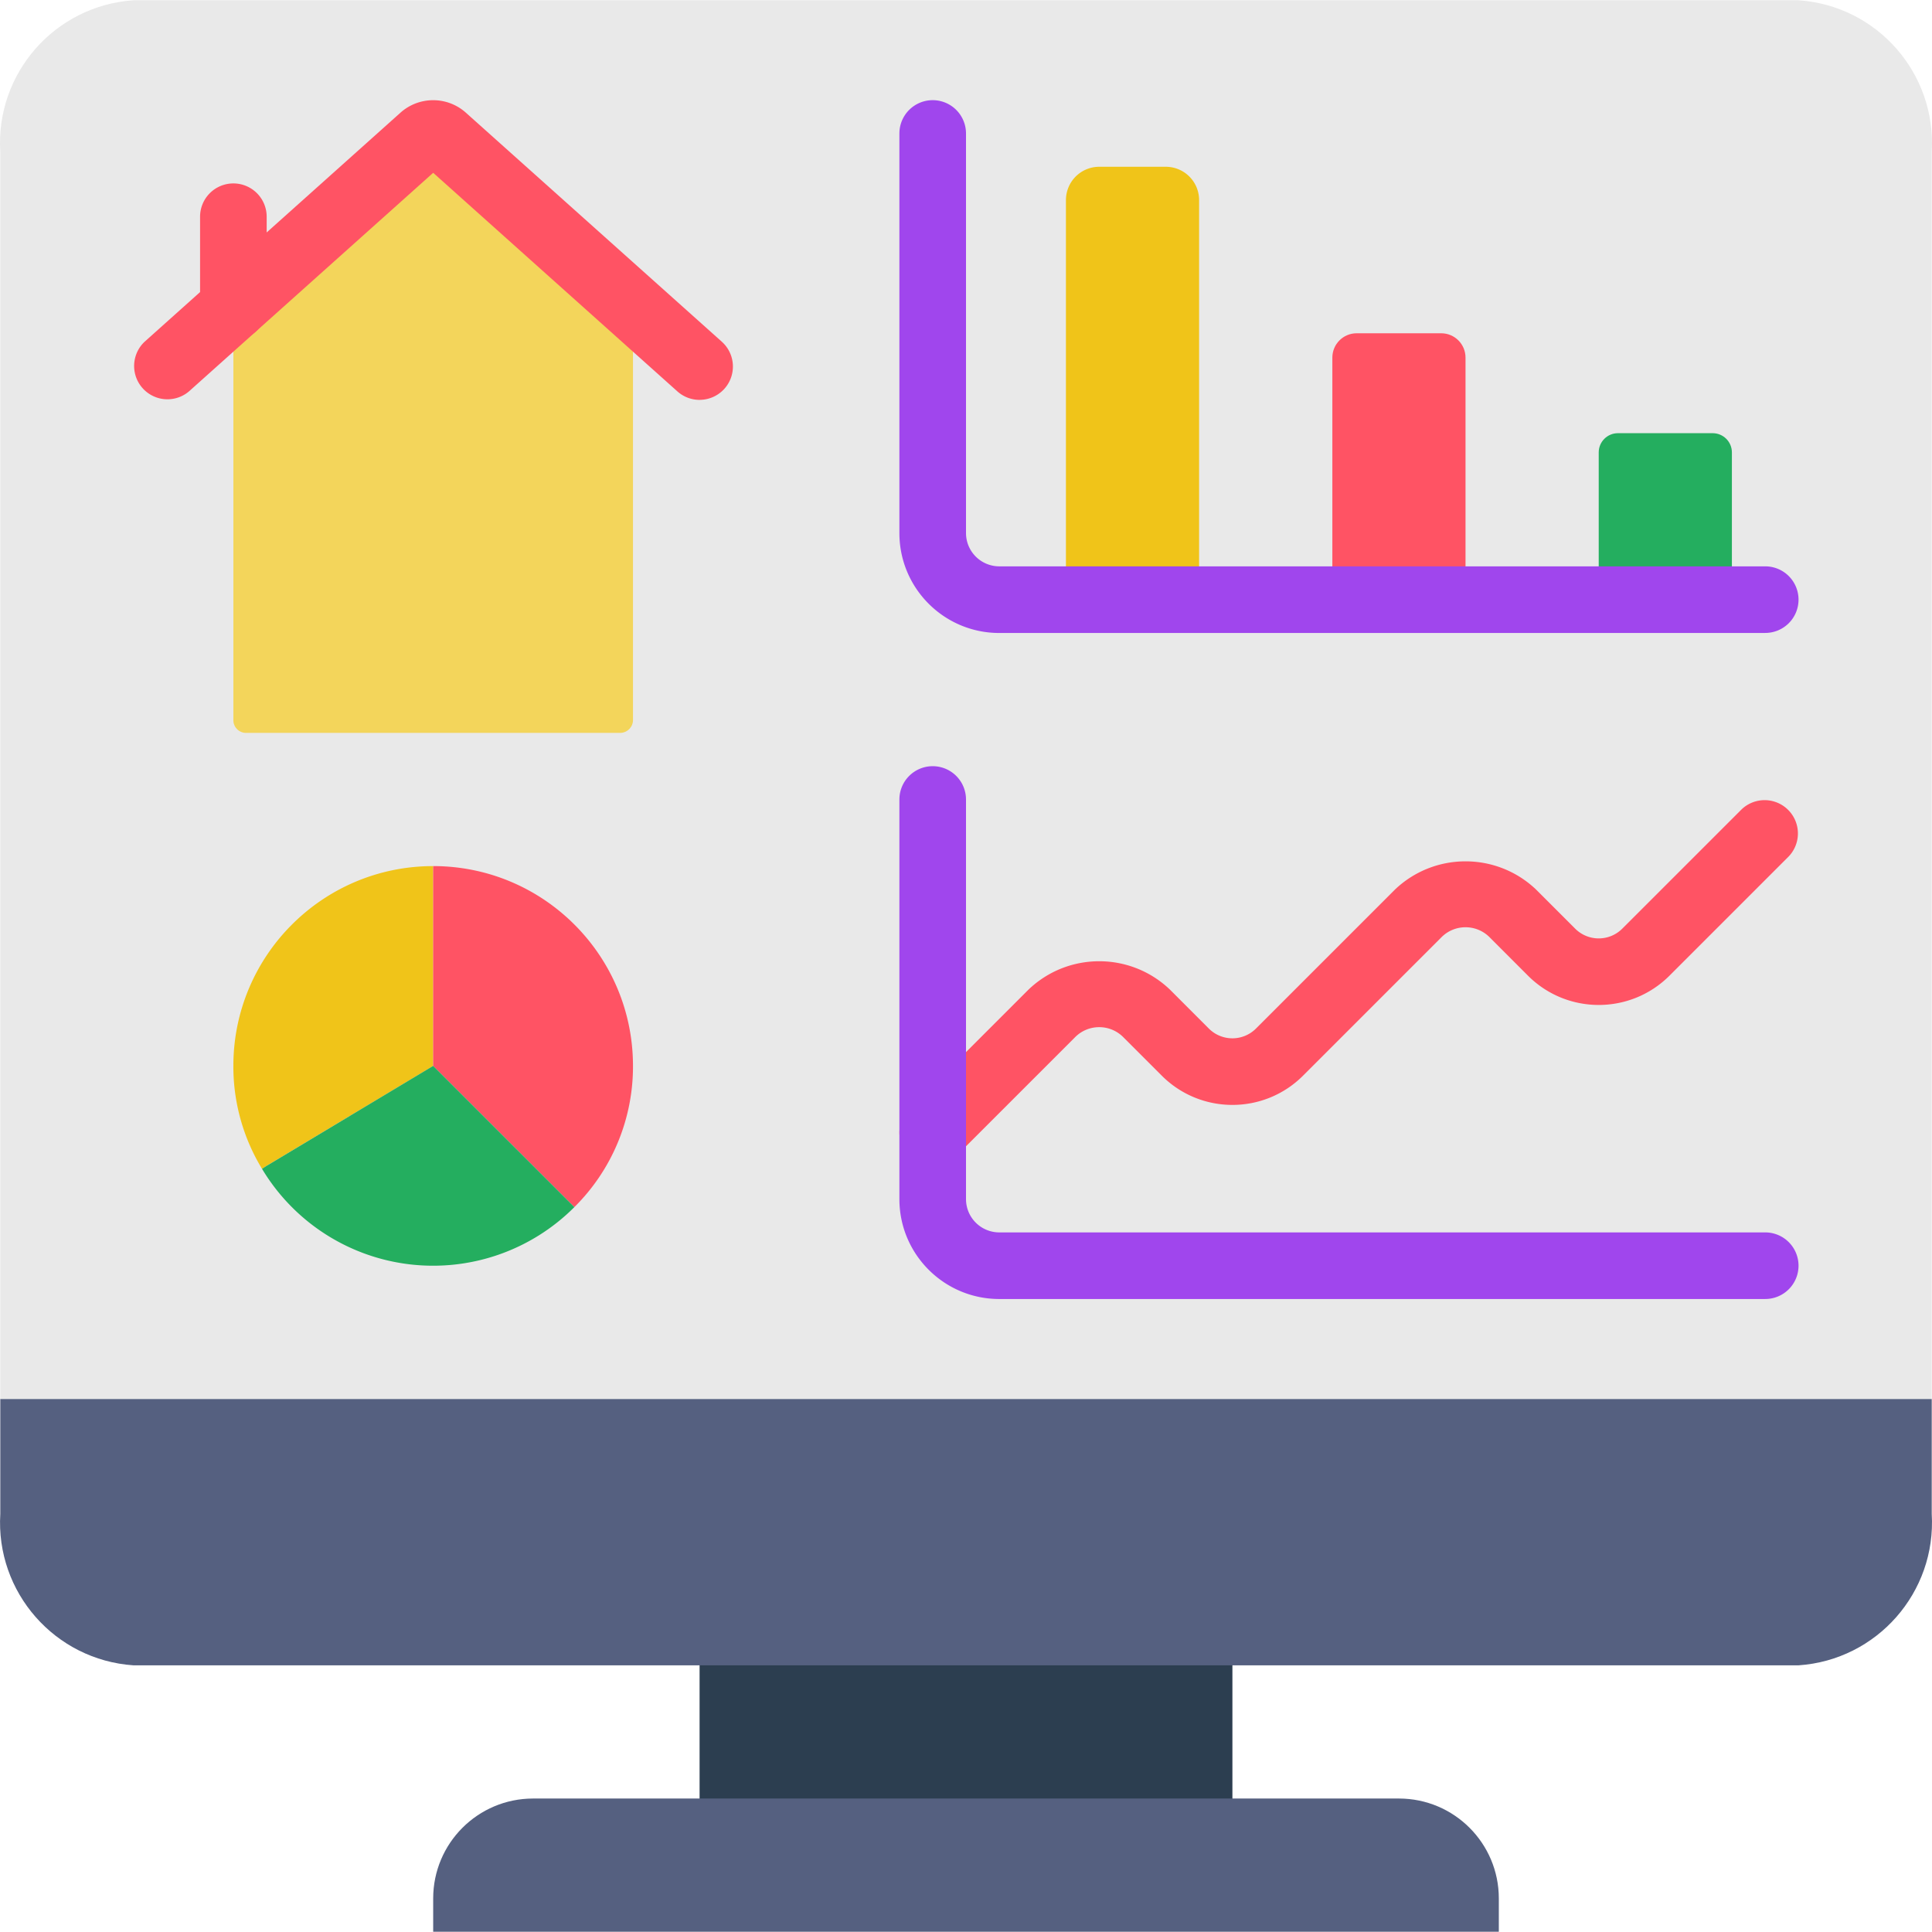 <svg xmlns="http://www.w3.org/2000/svg" viewBox="0 0 512.141 512.141"><path d="M185.45 432.622h141.24v52.966H185.45z" fill="#2c3e50"/><path d="M512.07 370.83v30.455c1.26 20.815-14.506 38.75-35.3 40.165H35.38c-20.805-1.417-36.57-19.35-35.3-40.165V370.83h512z" fill="#556080"/><path d="M512.07 40.236V370.83H.07V40.236C-1.2 19.42 14.576 1.487 35.38.07h441.38c20.805 1.416 36.57 19.35 35.31 40.165z" fill="#e9e9e9"/><path d="M167.795 81.373v109.64c-.09 1.87-1.66 3.32-3.53 3.266h-98.87c-1.852.095-3.43-1.326-3.53-3.178V81.373l50.23-45.02c1.584-1.325 3.89-1.325 5.473 0l50.23 45.02z" fill="#f3d55b"/><path d="M114.83 229.588v52.966L70.69 309.037l-1.236.794a52.14 52.14 0 0 1-7.592-27.277c.001-29.253 23.714-52.966 52.966-52.966z" fill="#f0c419"/><path d="M167.795 282.553a52.47 52.47 0 0 1-15.537 37.429l-37.43-37.43v-52.966c29.252.001 52.966 23.714 52.966 52.966z" fill="#ff5364"/><path d="M152.258 319.982a52.89 52.89 0 0 1-43.881 15.146c-16.18-1.984-30.54-11.317-38.922-25.297l1.236-.794 44.138-26.483 37.43 37.428z" fill="#24ae5f"/><path d="M291.38 44.21h17.655a8.83 8.83 0 0 1 8.828 8.828v105.93h-35.3V53.036a8.83 8.83 0 0 1 8.827-8.827z" fill="#f0c419"/><path d="M359.618 88.346h22.422c3.56 0 6.444 2.885 6.444 6.444v64.177h-35.3V94.79c0-3.56 2.885-6.445 6.444-6.445z" fill="#ff5364"/><path d="M428.888 114.83h25.114c2.813 0 5.094 2.28 5.094 5.094v39.044h-35.302v-39.044c.001-2.813 2.28-5.094 5.094-5.094z" fill="#24ae5f"/><path d="M247.243 309.036a8.83 8.83 0 0 1-6.241-15.069l31.656-31.656c10.482-10.002 26.974-10.002 37.455 0l10.337 10.346a8.83 8.83 0 0 0 12.482 0l36.83-36.83c10.48-10 26.968-10 37.447 0l10.346 10.346a8.83 8.83 0 0 0 12.482 0l31.656-31.647a8.83 8.83 0 0 1 12.483 12.483l-31.656 31.656c-10.354 10.31-27.093 10.31-37.447 0l-10.346-10.355c-3.488-3.347-8.995-3.347-12.482 0l-36.83 36.83c-10.342 10.338-27.105 10.338-37.447 0l-10.346-10.346c-3.488-3.347-8.995-3.347-12.482 0l-31.656 31.656c-1.655 1.655-3.9 2.586-6.24 2.586z" fill="#ff5364"/><path d="M141.312 476.76H370.83c14.626 0 26.483 11.857 26.483 26.483v8.828H114.83v-8.828c0-14.626 11.857-26.483 26.483-26.483z" fill="#556080"/><g fill="#ff5364"><path d="M185.45 106.002a8.83 8.83 0 0 1-5.888-2.251L114.83 45.807 50.096 103.75A8.83 8.83 0 0 1 38.32 90.598l67.902-60.787c4.86-4.283 12.13-4.34 17.055-.132l68.06 60.9a8.83 8.83 0 0 1-5.888 15.413z"/><path d="M61.864 90.2a8.83 8.83 0 0 1-8.828-8.828V57.45a8.83 8.83 0 0 1 8.828-8.828 8.83 8.83 0 0 1 8.828 8.828v23.923a8.83 8.83 0 0 1-8.828 8.827z"/></g><path d="M467.933 167.795H264.898c-14.626 0-26.483-11.857-26.483-26.483V35.38a8.83 8.83 0 0 1 8.828-8.828 8.83 8.83 0 0 1 8.828 8.828V141.3a8.83 8.83 0 0 0 8.828 8.828h203.034a8.83 8.83 0 0 1 8.828 8.828 8.83 8.83 0 0 1-8.828 8.827zm0 176.55H264.898c-14.626 0-26.483-11.857-26.483-26.483v-105.93a8.83 8.83 0 0 1 8.828-8.828 8.83 8.83 0 0 1 8.828 8.828v105.93a8.83 8.83 0 0 0 8.828 8.828h203.034a8.83 8.83 0 0 1 8.828 8.828 8.83 8.83 0 0 1-8.828 8.826z" fill="#a046ed"/></svg>